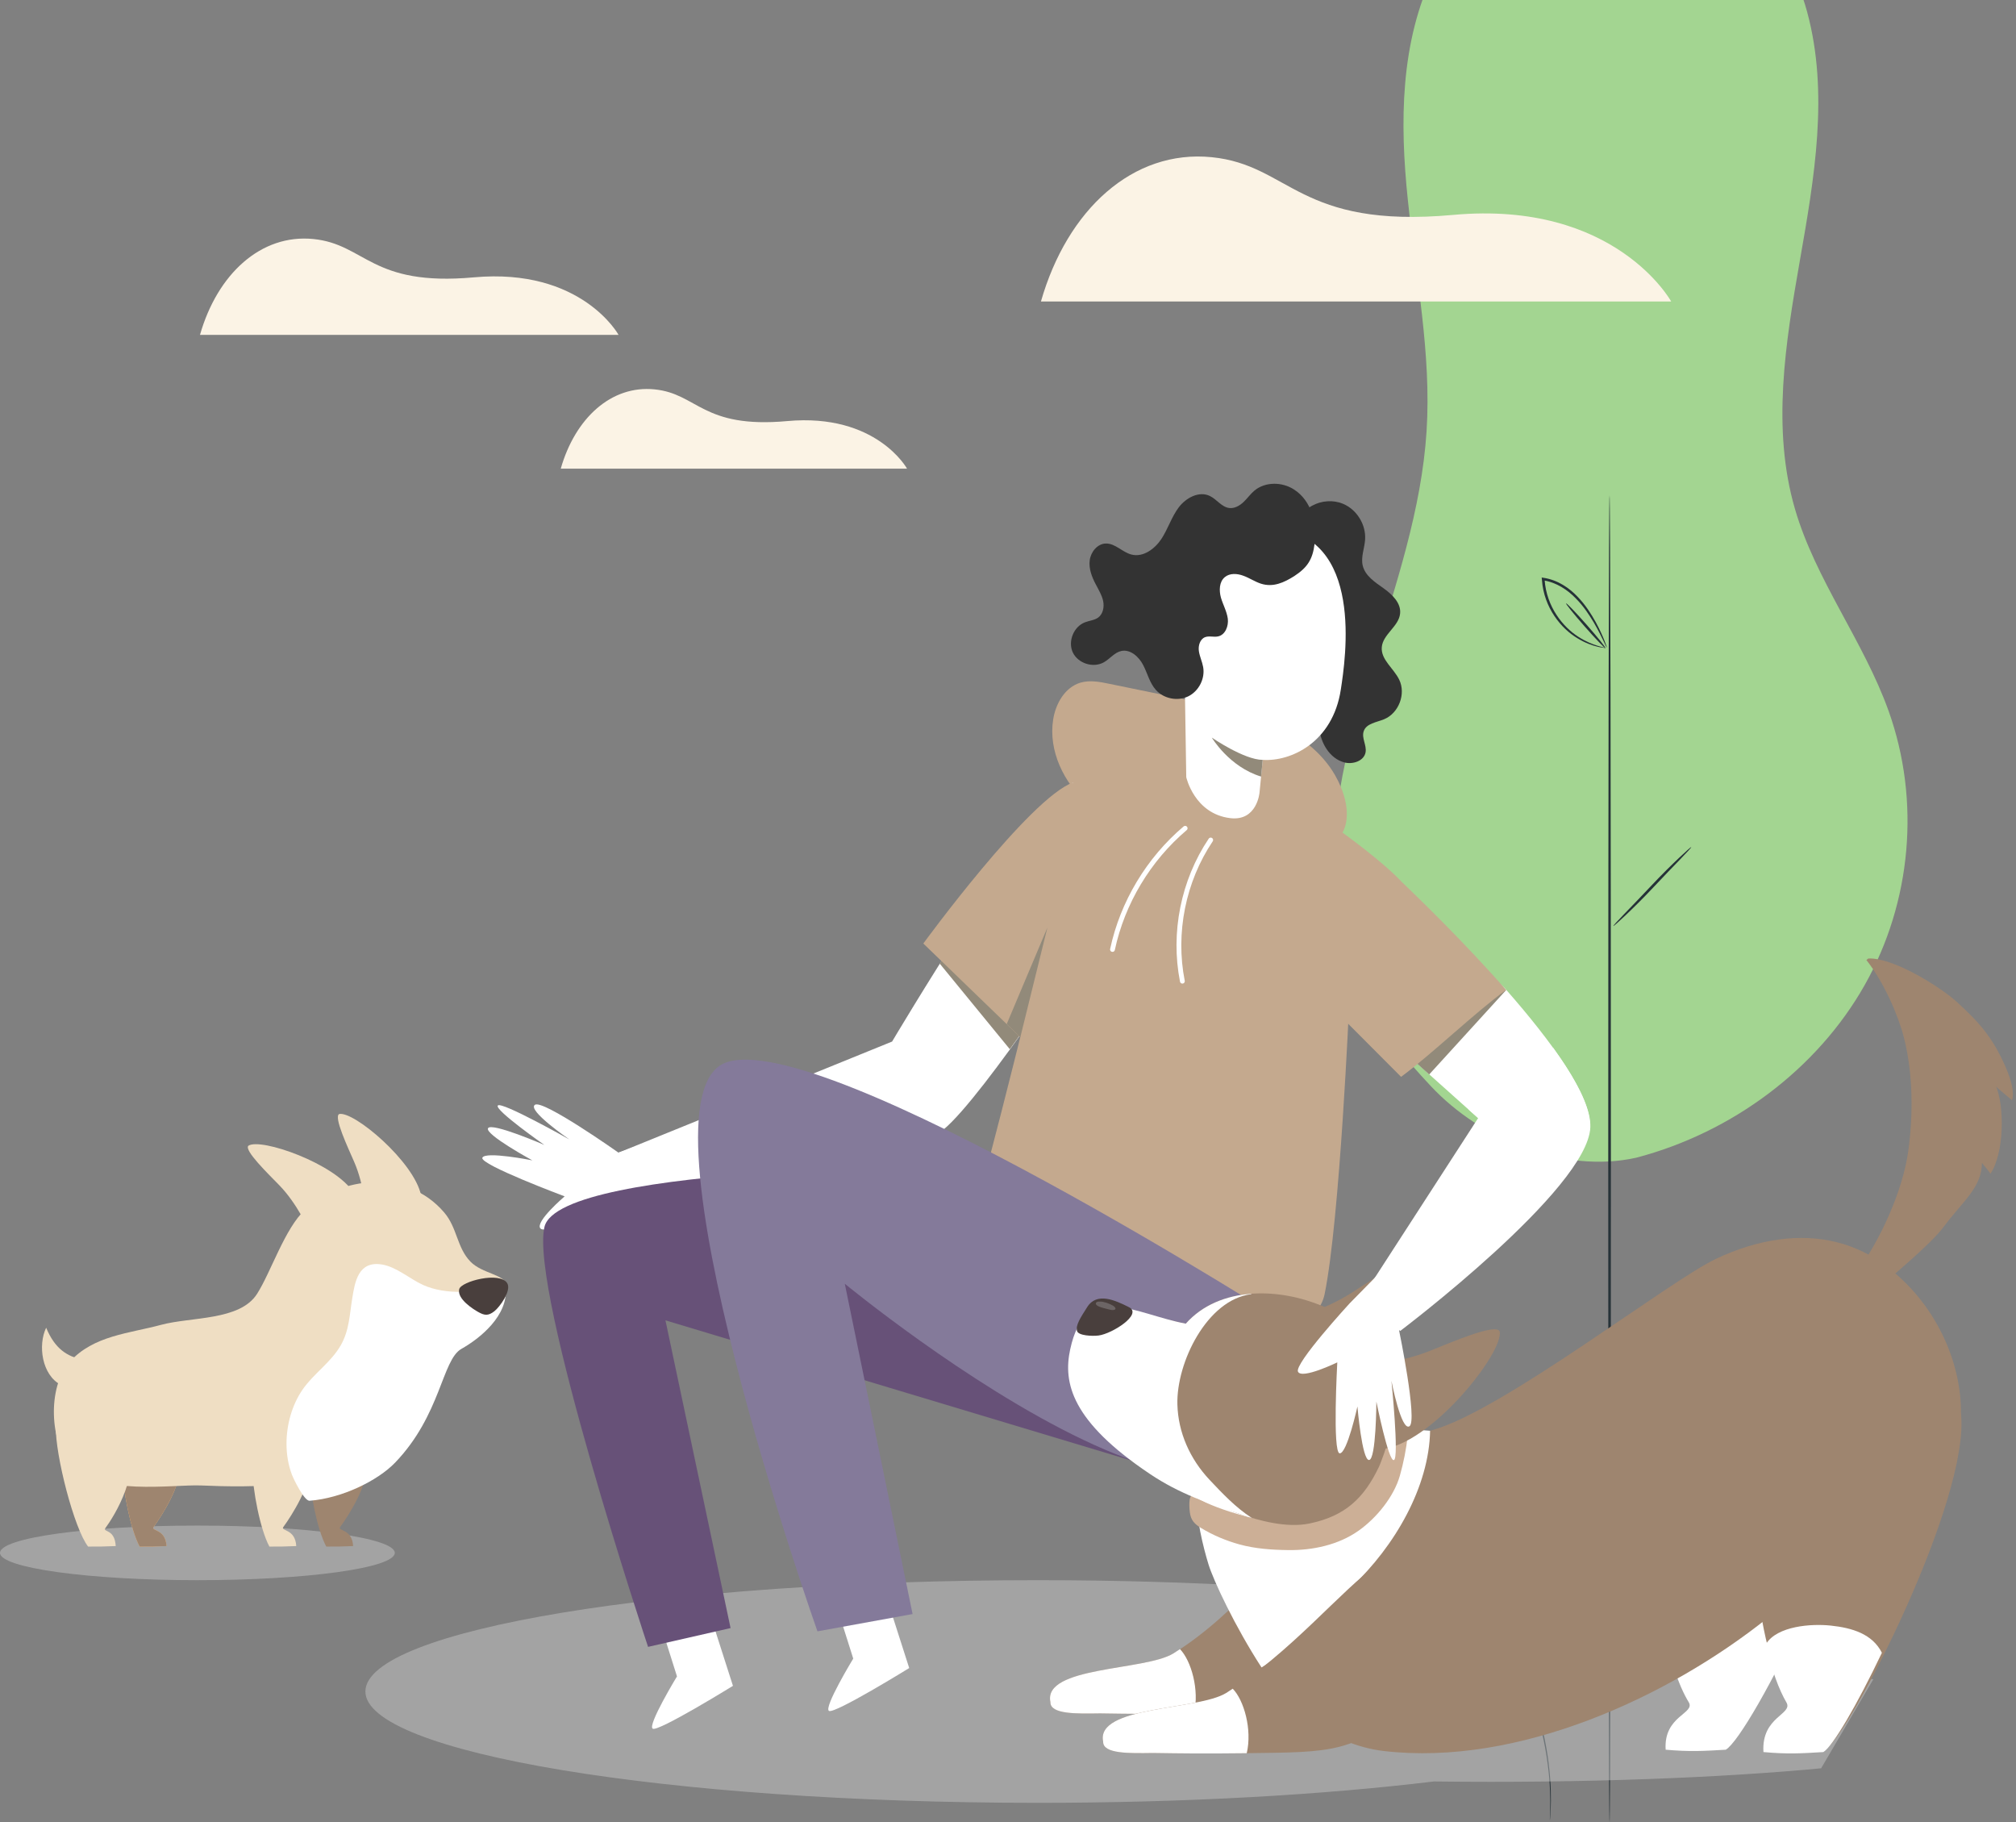 <?xml version="1.0" encoding="UTF-8" standalone="no"?>
<svg
   xmlns:dc="http://purl.org/dc/elements/1.1/"
   xmlns:cc="http://creativecommons.org/ns#"
   xmlns:rdf="http://www.w3.org/1999/02/22-rdf-syntax-ns#"
   xmlns:svg="http://www.w3.org/2000/svg"
   xmlns="http://www.w3.org/2000/svg"
   width="393.153"
   height="355.323"
   viewBox="0 0 393.153 355.323"
   fill="none"
   version="1.1"
   id="svg157">
  <rect x="0" y="0" width="393.153" height="355.323" fill="#808080" stroke="none"/>
  <path
     d="m 319.076,255.221 c 18.878,-4.947 35.376,-17.41 44.556,-33.648 9.181,-16.239 10.911,-36.037 4.675,-53.465 -4.863,-13.595 -14.25,-25.566 -18.266,-39.407 -4.562,-15.71 -1.844,-32.373 0.968,-48.442 C 353.831,64.191 356.7,47.584 352.42,31.798 348.141,16.013 334.671,1.191 317.345,0.067 301.27,-0.971 286.427,10.188 279.73,23.925 c -6.706,13.737 -6.753,29.475 -5.183,44.505 1.562,15.03 4.619,30.041 3.659,45.118 -1.937,30.514 -20.176,59.243 -18.031,89.747 1.119,15.889 7.675,26.057 18.897,38 9.669,10.31 25.754,17.079 40.004,13.926 z"
     fill="#a3d591"
     id="path10"
     clip-path="url(#clipPath165)"
     transform="translate(-1.83058e-4,-29.486)" />
  <path
     d="m 313.891,355.323 c 0.146,0 0.259,-57.929 0.259,-129.368 0,-71.463 -0.113,-129.384 -0.259,-129.384 -0.146,0 -0.259,57.913 -0.259,129.384 -0.008,71.439 0.113,129.368 0.259,129.368 z"
     fill="#263238"
     id="path12" />
  <path
     d="m 314.636,180.549 c 0.048,0.048 0.963,-0.761 2.388,-2.104 1.425,-1.351 3.361,-3.243 5.401,-5.42 2.032,-2.176 3.919,-4.101 5.271,-5.509 1.352,-1.407 2.178,-2.297 2.122,-2.346 -0.049,-0.048 -0.964,0.761 -2.389,2.104 -1.425,1.351 -3.36,3.244 -5.401,5.42 -2.032,2.176 -3.919,4.101 -5.271,5.509 -1.352,1.415 -2.178,2.297 -2.121,2.346 z"
     fill="#263238"
     id="path14" />
  <path
     d="m 313.073,126.349 c 0.057,-0.138 -2.316,-0.275 -5.287,-2.201 -1.474,-0.946 -3.021,-2.378 -4.243,-4.263 -1.239,-1.876 -2.13,-4.222 -2.308,-6.763 -0.008,-0.08 -0.016,-0.153 -0.024,-0.226 l -0.3,0.251 c 2.656,0.396 4.818,1.901 6.373,3.502 1.595,1.602 2.688,3.325 3.554,4.765 0.85,1.456 1.449,2.686 1.854,3.535 0.405,0.85 0.624,1.327 0.664,1.311 0.033,-0.008 -0.129,-0.51 -0.477,-1.383 -0.349,-0.874 -0.899,-2.136 -1.717,-3.633 -0.834,-1.48 -1.903,-3.244 -3.522,-4.91 -1.571,-1.658 -3.83,-3.26 -6.656,-3.681 l -0.332,-0.048 0.032,0.299 c 0.009,0.073 0.017,0.154 0.025,0.235 0.186,2.629 1.125,5.047 2.421,6.965 1.287,1.933 2.907,3.381 4.445,4.311 1.538,0.947 2.947,1.44 3.935,1.667 0.486,0.137 0.891,0.162 1.15,0.21 0.275,0.065 0.413,0.073 0.413,0.057 z"
     fill="#263238"
     id="path16" />
  <path
     d="m 313.073,126.349 c 0.113,-0.089 -1.514,-2.103 -3.628,-4.506 -2.113,-2.403 -3.919,-4.279 -4.032,-4.199 -0.113,0.081 1.514,2.104 3.627,4.506 2.122,2.411 3.928,4.288 4.033,4.199 z"
     fill="#263238"
     id="path18" />
  <path
     d="m 300.806,332.802 c 8.85,-7.273 10.024,-19.577 8.793,-30.449 -0.202,-1.812 -0.154,-3.754 -1.15,-5.283 -0.996,-1.529 -3.101,-2.459 -4.672,-1.569 -1.303,0.744 -1.765,2.362 -2.421,3.721 -0.874,1.812 -2.259,3.357 -3.951,4.417 -1.109,0.696 -2.518,1.173 -3.717,0.631 -1.643,-0.744 -2,-2.896 -2.129,-4.708 -0.243,-3.374 -0.486,-6.755 -0.737,-10.128 -0.129,-1.812 -0.275,-3.665 -0.972,-5.331 -0.696,-1.675 -2.072,-3.171 -3.829,-3.519 -1.766,-0.348 -3.814,0.817 -4.041,2.613 -0.097,0.752 0.113,1.504 0.13,2.257 0.008,0.752 -0.276,1.618 -0.972,1.876 -0.704,0.267 -1.474,-0.186 -2.057,-0.671 -2.016,-1.683 -3.465,-3.94 -4.842,-6.188 -1.368,-2.249 -2.712,-4.555 -4.566,-6.415 -1.855,-1.861 -4.324,-3.261 -6.931,-3.204 -2.608,0.057 -5.247,1.877 -5.701,4.474 -0.453,2.604 1.239,5.08 3.02,7.013 2.648,2.88 5.709,5.364 9.053,7.362 0.599,0.364 1.255,0.752 1.53,1.399 0.486,1.173 -0.558,2.467 -1.724,2.953 -1.312,0.558 -2.794,0.534 -4.195,0.809 -1.4,0.275 -2.882,1.019 -3.311,2.394 -0.6,1.909 1.109,3.73 2.728,4.878 3.255,2.306 6.899,4.037 10.721,5.113 1.368,0.38 2.809,0.704 3.959,1.553 1.15,0.849 1.927,2.427 1.377,3.754 -0.551,1.326 -2.186,1.868 -3.603,1.715 -1.417,-0.146 -2.729,-0.809 -4.098,-1.206 -2.566,-0.744 -5.765,-0.315 -7.19,1.958 -0.939,1.496 -0.874,3.47 -0.21,5.112 0.664,1.643 1.854,3.01 3.101,4.264 4.364,4.368 9.765,7.733 15.7,9.278 5.935,1.554 11.336,1.675 16.907,-0.873 z"
     fill="#66a152"
     id="path20" />
  <path
     d="m 259.462,272.64 c 0,0.008 0.057,0.056 0.187,0.162 0.145,0.105 0.332,0.25 0.574,0.436 0.511,0.381 1.255,0.947 2.203,1.699 1.886,1.497 4.558,3.762 7.514,6.925 1.482,1.569 3.028,3.365 4.664,5.315 1.627,1.957 3.352,4.052 5.085,6.334 1.733,2.273 3.473,4.724 5.077,7.385 0.809,1.327 1.546,2.727 2.299,4.158 0.745,1.424 1.506,2.872 2.275,4.336 3.053,5.873 5.782,11.56 7.83,16.916 2.057,5.347 3.425,10.354 4.186,14.617 0.778,4.272 0.964,7.791 0.972,10.218 0,1.213 -0.016,2.159 -0.057,2.79 -0.008,0.308 -0.016,0.542 -0.024,0.728 -0.008,0.162 0,0.251 0,0.251 0.008,0 0.016,-0.081 0.032,-0.242 0.017,-0.178 0.033,-0.421 0.057,-0.728 0.057,-0.64 0.097,-1.578 0.114,-2.799 0.024,-2.427 -0.13,-5.962 -0.875,-10.258 -0.737,-4.287 -2.089,-9.319 -4.138,-14.691 -2.04,-5.379 -4.769,-11.09 -7.821,-16.963 -0.769,-1.465 -1.531,-2.913 -2.276,-4.344 -0.753,-1.424 -1.498,-2.832 -2.307,-4.167 -1.62,-2.677 -3.377,-5.128 -5.118,-7.401 -1.74,-2.274 -3.481,-4.377 -5.117,-6.326 -1.644,-1.95 -3.206,-3.73 -4.704,-5.299 -2.98,-3.147 -5.684,-5.396 -7.603,-6.86 -0.956,-0.736 -1.717,-1.286 -2.243,-1.65 -0.251,-0.17 -0.446,-0.308 -0.599,-0.413 -0.114,-0.089 -0.187,-0.129 -0.187,-0.129 z"
     fill="#263238"
     id="path22" />
  <path
     d="m 284.944,300.711 c 0.024,0 0.064,-0.275 0.113,-0.785 0.057,-0.51 0.113,-1.246 0.17,-2.16 0.113,-1.82 0.186,-4.344 0.251,-7.127 0.065,-2.783 0.178,-5.299 0.316,-7.111 0.065,-0.906 0.129,-1.642 0.178,-2.151 0.049,-0.51 0.065,-0.793 0.041,-0.793 -0.025,0 -0.081,0.275 -0.171,0.776 -0.089,0.502 -0.186,1.238 -0.283,2.144 -0.202,1.82 -0.348,4.344 -0.421,7.127 -0.065,2.742 -0.113,5.226 -0.154,7.127 -0.024,0.857 -0.048,1.577 -0.065,2.16 0,0.509 0,0.793 0.025,0.793 z"
     fill="#263238"
     id="path24" />
  <path
     d="m 261.3,298.187 c 0,0.024 0.332,0.032 0.94,0.04 0.599,0.008 1.473,0.008 2.55,0.049 2.154,0.064 5.126,0.25 8.389,0.606 3.271,0.356 6.21,0.809 8.332,1.197 1.06,0.187 1.919,0.365 2.51,0.478 0.591,0.121 0.923,0.178 0.923,0.153 0.008,-0.024 -0.316,-0.121 -0.899,-0.283 -0.583,-0.153 -1.433,-0.364 -2.494,-0.582 -2.113,-0.445 -5.061,-0.938 -8.34,-1.303 -3.279,-0.355 -6.259,-0.509 -8.421,-0.509 -1.077,-0.008 -1.951,0.024 -2.558,0.056 -0.6,0.049 -0.932,0.081 -0.932,0.098 z"
     fill="#263238"
     id="path26" />
  <path
     d="m 297.13,325.78 c 0.008,0 0.057,-0.097 0.137,-0.299 0.09,-0.235 0.203,-0.526 0.332,-0.874 0.284,-0.76 0.673,-1.869 1.126,-3.252 0.915,-2.759 2.057,-6.601 3.263,-10.864 1.207,-4.263 2.308,-8.114 3.166,-10.881 0.421,-1.351 0.769,-2.451 1.02,-3.276 0.114,-0.356 0.203,-0.655 0.276,-0.89 0.056,-0.202 0.081,-0.315 0.072,-0.323 -0.008,0 -0.056,0.097 -0.137,0.299 -0.089,0.235 -0.203,0.526 -0.332,0.874 -0.284,0.76 -0.672,1.868 -1.126,3.252 -0.915,2.758 -2.056,6.601 -3.263,10.864 -1.206,4.263 -2.307,8.114 -3.166,10.88 -0.421,1.343 -0.769,2.451 -1.02,3.277 -0.113,0.356 -0.202,0.655 -0.275,0.897 -0.057,0.203 -0.081,0.316 -0.073,0.316 z"
     fill="#263238"
     id="path28" />
  <path
     d="m 265.381,318.249 c 0,0.008 0.105,0.048 0.316,0.105 0.251,0.064 0.551,0.137 0.923,0.226 0.85,0.202 2,0.477 3.401,0.809 2.874,0.688 6.826,1.683 11.19,2.783 4.372,1.108 8.34,2.063 11.222,2.694 1.442,0.315 2.616,0.558 3.425,0.712 0.373,0.064 0.689,0.121 0.94,0.169 0.218,0.033 0.332,0.049 0.332,0.033 0,-0.008 -0.106,-0.049 -0.316,-0.105 -0.251,-0.065 -0.551,-0.138 -0.923,-0.227 -0.85,-0.202 -2,-0.477 -3.401,-0.817 -2.874,-0.688 -6.826,-1.683 -11.198,-2.783 -4.364,-1.108 -8.332,-2.062 -11.223,-2.693 -1.441,-0.316 -2.615,-0.559 -3.425,-0.712 -0.372,-0.065 -0.68,-0.122 -0.939,-0.17 -0.202,-0.024 -0.324,-0.041 -0.324,-0.024 z"
     fill="#263238"
     id="path30" />
  <g
     clip-path="url(#clipPath145)"
     style="mix-blend-mode:multiply"
     opacity="0.4"
     id="g34"
     transform="translate(-1.83058e-4,-29.486)">
    <path
       fill-rule="evenodd"
       clip-rule="evenodd"
       d="m 202.31,381 c -72.396,0 -131.051,-9.763 -131.051,-21.706 0,-12.029 58.655,-21.705 131.051,-21.705 61.402,0 112.92,7.023 127.151,16.442 37.369,1.776 63.692,6.044 63.692,10.997 0,6.582 -45.825,11.876 -102.384,11.876 -3.764,0 -7.481,-0.024 -11.139,-0.07 -21.672,2.622 -48.4,4.166 -77.32,4.166 z"
       fill="#d8d8d8"
       id="path32" />
  </g>
  <path
     d="m 261.892,98.222 c 2.714,1.124 4.536,4.09 4.323,7.018 -0.116,1.686 -0.853,3.373 -0.465,5.021 0.465,2.016 2.404,3.257 4.09,4.459 1.687,1.202 3.432,2.888 3.199,4.943 -0.271,2.501 -3.354,4.013 -3.567,6.514 -0.213,2.443 2.326,4.129 3.393,6.339 1.357,2.772 -0.078,6.533 -2.928,7.716 -1.493,0.62 -3.489,0.814 -3.993,2.346 -0.446,1.318 0.601,2.714 0.368,4.09 -0.291,1.706 -2.501,2.443 -4.187,1.978 -2.831,-0.776 -4.576,-3.781 -4.866,-6.708 -0.291,-2.927 0.562,-5.816 1.298,-8.666 0.737,-2.85 1.358,-5.854 0.621,-8.685 -0.989,-3.858 -4.381,-6.998 -4.381,-10.972 0,-1.939 0.814,-3.955 0.174,-5.797 -0.368,-1.066 -1.183,-1.9 -1.9,-2.772 -0.717,-0.872 -1.376,-1.9 -1.318,-3.024 0.058,-1.28 0.892,-1.532 1.822,-1.997 0.756,-0.368 1.474,-0.989 2.288,-1.415 1.841,-1.008 4.11,-1.183 6.029,-0.388 z"
     fill="#333333"
     id="path36" />
  <path
     d="m 260.38,151.185 c -2.656,-4.653 -7.212,-8.007 -12.117,-10.159 -4.905,-2.152 -10.216,-3.257 -15.47,-4.323 -5.486,-1.124 -10.973,-2.249 -16.459,-3.373 -1.842,-0.388 -3.78,-0.756 -5.603,-0.233 -3.043,0.892 -4.866,4.091 -5.35,7.212 -0.95,6.087 2.074,12.31 6.688,16.401 4.595,4.09 10.585,6.32 16.575,7.716 8.899,2.054 18.107,2.384 27.16,1.376 8.084,-0.892 8.181,-8.297 4.576,-14.617 z"
     fill="#c4a98e"
     id="path38" />
  <path
     d="m 209.277,152.561 c -8.705,5.681 -35.303,50.521 -35.303,50.521 l -53.351,21.674 5.564,9.15 c 0,0 49.784,-7.076 57.771,-13.629 7.987,-6.552 29.816,-40.187 29.816,-40.187 z"
     fill="#ffffff"
     id="path40" />
  <path
     d="m 196.928,204.574 -13.667,-16.691 c 0.329,-0.524 0.659,-1.066 1.008,-1.609 l 18.417,10.158 c -1.842,2.695 -3.8,5.467 -5.758,8.142 z"
     fill="#928a7a"
     id="path42" />
  <path
     d="m 209.277,152.561 c -8.511,3.044 -29.215,31.406 -29.215,31.406 l 18.92,18.281 12.834,-34.12 z"
     fill="#c4a98e"
     id="path44" />
  <path
     d="m 191.054,232.859 c 4.381,-15.645 15.005,-59.361 15.005,-59.361 l 3.218,-20.956 c 0,0 15.567,-7.037 35.419,-0.233 8.413,2.889 24.019,14.714 28.401,19.367 l -9.965,23.593 c 0,0 -1.822,42.437 -4.808,57.054 -1.027,5.002 -6.397,6.339 -6.397,6.339 l -57.984,-16.265 c 0,0 -4.944,-2.171 -2.889,-9.538 z"
     fill="#c4a98e"
     id="path46" />
  <path
     d="m 231.339,151.533 -0.33,-21.112 c 0,0 -8.491,1.454 -8.045,-5.234 0.387,-5.952 6.843,-5.351 9.441,-2.094 0,0 -2.171,-21.344 15.8,-20.065 17.951,1.28 14.171,25.532 13.279,31.406 -1.57,10.352 -9.79,14.094 -15.237,13.726 l -0.621,6.397 c 0,0 -0.484,5.603 -5.719,4.963 -6.998,-0.853 -8.568,-7.987 -8.568,-7.987 z"
     fill="#ffffff"
     id="path48" />
  <path
     d="m 226.143,123.577 c 1.009,-0.272 2.133,-0.02 2.947,0.639 0.795,0.66 1.26,1.726 1.183,2.773"
     stroke="#290920"
     stroke-width="0.533"
     stroke-miterlimit="10"
     stroke-linecap="round"
     stroke-linejoin="round"
     id="path50" />
  <path
     d="m 229.342,124.702 c -0.465,0.427 -0.911,0.873 -1.377,1.299"
     stroke="#290920"
     stroke-width="0.533"
     stroke-miterlimit="10"
     stroke-linecap="round"
     stroke-linejoin="round"
     id="path52" />
  <path
     d="m 246.247,148.159 c -3.606,0 -9.925,-4.342 -9.925,-4.342 0,0 3.392,5.719 9.615,7.599 z"
     fill="#928a7a"
     id="path54" />
  <path
     d="m 128.32,221.964 -7.715,2.772 c 0,0 -14.695,-10.391 -16.285,-9.325 -1.589,1.066 6.727,6.766 6.727,6.766 0,0 -13.182,-7.445 -13.958,-6.63 -0.775,0.814 9.073,7.696 9.073,7.696 0,0 -10.333,-4.478 -10.992,-3.257 -0.64,1.202 8.646,6.262 8.646,6.262 0,0 -9.247,-1.842 -9.751,-0.504 -0.504,1.337 16.052,7.522 16.052,7.522 0,0 -5.836,4.963 -4.731,6.261 1.086,1.319 16.227,-3.877 16.227,-3.877 l 11.69,-4.459 z"
     fill="#ffffff"
     id="path56" />
  <path
     d="m 236.107,163.786 c -5.35,7.968 -7.386,18.107 -5.525,27.528"
     stroke="#ffffff"
     stroke-width="0.937"
     stroke-miterlimit="10"
     stroke-linecap="round"
     stroke-linejoin="round"
     id="path58" />
  <path
     d="m 231.125,161.497 c -7.135,6.049 -12.214,14.482 -14.172,23.632"
     stroke="#ffffff"
     stroke-width="0.937"
     stroke-miterlimit="10"
     stroke-linecap="round"
     stroke-linejoin="round"
     id="path60" />
  <path
     d="m 204.256,180.865 -5.273,21.364 -2.656,-2.559 z"
     fill="#928a7a"
     id="path62" />
  <path
     d="m 173.278,312.653 4.032,12.582 c 0,0 -14.559,8.995 -15.645,8.355 -1.085,-0.64 4.731,-10.197 4.731,-10.197 l -2.831,-8.957 z"
     fill="#ffffff"
     id="path64" />
  <path
     d="m 138.905,316.122 4.033,12.582 c 0,0 -14.56,8.995 -15.645,8.355 -1.086,-0.64 4.73,-10.197 4.73,-10.197 l -2.83,-8.957 z"
     fill="#ffffff"
     id="path66" />
  <path
     d="m 192.023,227.256 c 0,0 -82.915,-0.427 -85.842,11.961 -2.927,12.388 20.201,81.888 20.201,81.888 l 16.09,-3.664 -12.698,-60.001 93.578,28.149 z"
     fill="#675178"
     id="path68" />
  <path
     d="m 251.927,258.661 c 0,0 -91.522,-58.449 -110.405,-51.47 -18.882,6.96 17.894,110.889 17.894,110.889 l 18.553,-3.373 -13.222,-64.401 c 0,-0.039 94.954,78.398 87.18,8.355 z"
     fill="#847a9a"
     id="path70" />
  <path
     d="m 293.742,193 c 8.685,9.887 16.633,20.666 16.4,26.792 -0.484,12.097 -37.085,39.722 -37.085,39.722 l -6.282,-7.87 21.636,-33.5 -12.369,-11.069 c -0.019,0.019 9.247,-23.69 17.7,-14.075 z"
     fill="#ffffff"
     id="path72" />
  <path
     d="m 278.718,209.498 -2.694,-2.403 c 0,0 2.151,-5.526 5.35,-10.139 l 12.369,-3.936 z"
     fill="#928a7a"
     id="path74" />
  <path
     d="m 273.233,209.963 -11.884,-11.922 c -3.431,-3.083 -4.42,-10.798 -4.265,-15.393 0.291,-8.103 8.336,-13.628 15.994,-10.972 3.043,2.927 12.194,11.709 20.646,21.344 -6.145,4.439 -14.365,12.426 -20.491,16.943 z"
     fill="#c4a98e"
     id="path76" />
  <path
     d="m 245.917,113.808 c -1.202,-0.388 -2.268,-1.125 -3.45,-1.551 -1.183,-0.446 -2.637,-0.543 -3.606,0.271 -1.105,0.911 -1.144,2.617 -0.756,4.013 0.407,1.377 1.143,2.675 1.337,4.091 0.175,1.434 -0.484,3.14 -1.88,3.45 -0.834,0.194 -1.764,-0.155 -2.559,0.155 -0.989,0.388 -1.357,1.668 -1.202,2.715 0.155,1.066 0.64,2.035 0.833,3.101 0.408,2.269 -0.853,4.711 -2.907,5.719 -2.075,1.008 -4.77,0.466 -6.301,-1.24 -1.221,-1.357 -1.648,-3.238 -2.481,-4.847 -0.834,-1.628 -2.501,-3.141 -4.285,-2.753 -1.318,0.291 -2.21,1.532 -3.373,2.191 -2.055,1.182 -5.04,0.252 -6.068,-1.9 -1.008,-2.152 0.155,-5.06 2.385,-5.893 0.853,-0.33 1.841,-0.388 2.578,-0.931 0.95,-0.717 1.183,-2.074 0.95,-3.218 -0.252,-1.163 -0.892,-2.191 -1.435,-3.238 -0.775,-1.454 -1.395,-3.082 -1.182,-4.71 0.213,-1.629 1.512,-3.238 3.16,-3.257 1.822,-0.039 3.218,1.706 4.982,2.151 2.268,0.582 4.536,-1.085 5.835,-3.043 1.28,-1.958 1.978,-4.284 3.374,-6.146 1.415,-1.88 3.974,-3.256 6.087,-2.229 1.357,0.659 2.287,2.171 3.799,2.346 1.028,0.116 2.017,-0.466 2.773,-1.183 0.756,-0.717 1.357,-1.59 2.152,-2.249 2.113,-1.725 5.37,-1.667 7.657,-0.193 3.509,2.248 4.498,6.688 4.032,10.584 -0.368,3.063 -1.415,4.653 -3.974,6.32 -1.996,1.26 -4.11,2.23 -6.475,1.474 z"
     fill="#333333"
     id="path78" />
  <path
     d="m 257.239,295.877 c -5.815,4.898 -15.977,18.909 -28.44,26.522 -5.545,3.385 -25.454,2.478 -23.951,9.466 -0.084,2.423 5.18,2.273 9.682,2.209 5.588,0.088 10.133,0.145 17.579,0.053 18.227,-0.227 21.055,0.049 33.549,-9.808 z"
     fill="#9e856f"
     id="path80" />
  <path
     d="m 228.799,322.399 c 0.445,-0.27 0.878,-0.568 1.317,-0.855 2.175,2.237 3.823,7.933 2.731,12.576 -0.247,0.003 -0.486,0.006 -0.738,0.009 -7.444,0.093 -11.991,0.035 -17.579,-0.053 -4.502,0.063 -9.764,0.214 -9.682,-2.209 -1.503,-6.989 18.406,-6.081 23.951,-9.468 z"
     fill="#ffffff"
     id="path82" />
  <path
     d="m 330.556,291.462 c -10.709,15.314 -4.973,34.349 -1.24,40.405 1.401,2.27 -4.918,2.617 -4.485,9.292 4.762,0.41 7.296,0.257 11.717,0 4.717,-2.676 28.361,-48.871 26.496,-65.588 z"
     fill="#ffffff"
     id="path84" />
  <path
     d="m 233.192,290.709 c 0,5.171 1.681,10.055 2.692,13.342 1.976,6.426 12.006,34.794 33.981,37.362 26.113,3.043 55.48,-10.463 74.837,-25.932 20.186,-13.183 35.532,-22.102 37.718,-39.91 0.098,-8.939 -4.032,-20.329 -13.919,-28.212 -6.602,-5.27 -14.107,-6.67 -21.456,-5.699 -4.219,0.561 -8.383,1.896 -12.296,3.738 -9.26,4.343 -41.485,29.503 -55.339,33.426 -0.877,0.254 -1.679,0.418 -2.406,0.485 -9.7,0.927 -12.108,-2.79 -18.678,-5.513 -8.424,-3.483 -25.134,8.644 -25.134,16.913 z"
     fill="#9e856f"
     id="path86" />
  <path
     d="m 258.328,273.801 c 5.504,2.281 14.156,4.807 20.565,5.169 -0.199,10.872 -6.831,22.485 -15.344,30.479 -3.355,3.147 -7.159,7.391 -10.986,10.657 -1.374,1.17 -4.469,3.932 -6.546,5.011 -5.189,-7.99 -9.377,-16.967 -10.335,-20.079 -1.012,-3.284 -2.49,-9.16 -2.49,-14.332 0,-8.269 16.712,-20.397 25.136,-16.905 z"
     fill="#ffffff"
     id="path88" />
  <path
     d="m 268.491,305.222 c -6.501,4.317 -16.938,17.282 -29.399,24.895 -5.544,3.388 -25.453,2.477 -23.955,9.467 -0.079,2.423 5.18,2.272 9.685,2.211 5.59,0.085 10.135,0.142 17.577,0.05 18.23,-0.227 21.058,0.05 33.553,-9.808 z"
     fill="#9e856f"
     id="path90" />
  <path
     d="m 239.091,330.117 c 0.444,-0.27 0.878,-0.565 1.315,-0.853 2.176,2.235 3.821,7.931 2.728,12.574 -0.245,0.003 -0.485,0.006 -0.738,0.009 -7.443,0.093 -11.988,0.035 -17.578,-0.05 -4.504,0.059 -9.763,0.211 -9.684,-2.212 -1.496,-6.991 18.412,-6.08 23.957,-9.468 z"
     fill="#ffffff"
     id="path92" />
  <path
     d="m 364.347,186.887 c 4.911,-0.224 14.138,5.622 17.212,8.419 4.346,3.955 6.998,6.899 9.513,12.615 1.16,2.639 1.825,5.111 1.28,6.617 -0.325,-0.391 -2.815,-2.319 -3.076,-2.696 1.608,3.858 1.635,12.941 -1.122,17.023 -0.081,-0.292 -1.643,-2.094 -1.647,-2.128 -0.009,4.807 -3.786,7.519 -7.473,12.486 -2.619,3.532 -10.831,10.193 -12.096,11.424 l -5.056,-2.246 c 4.801,-6.584 9.207,-16.196 10.275,-24.072 0.967,-7.116 0.918,-14.982 -0.853,-21.99 -1.082,-4.285 -3.876,-10.779 -7.325,-15.153"
     fill="#9e856f"
     id="path94" />
  <path
     d="m 241.721,301.131 c 3.069,0.844 6.316,1.064 9.516,1.105 4.724,0.065 9.744,-0.992 13.685,-3.765 3.52,-2.478 6.91,-6.637 8.079,-10.75 0.72,-2.535 1.251,-5.234 1.533,-7.857 0.164,-1.512 -2.013,-1.07 -3.52,-1.233 -0.011,-0.002 -2.19,-0.558 -2.354,0.947 -0.737,6.795 -2.646,9.767 -6.753,13.235 -2.21,1.862 -5.771,3.397 -8.821,3.823 -6.695,0.935 -17.807,-3.1 -20.069,-4.864 -1.196,-0.932 -1.167,1.581 -0.982,3.09 0.188,1.509 0.881,2.265 2.123,3.024 2.332,1.427 4.898,2.509 7.563,3.245 z"
     fill="#ccaf96"
     id="path96" />
  <path
     d="m 257.733,272.692 c 9.467,-2.456 20.29,-23.301 18.572,-27.004 -1.13,-1.353 -8.887,3.935 -12.718,6.383 -3.006,1.92 -6.437,3.37 -9.824,4.518 -2.227,1.523 -1.652,5.987 -0.747,9.168 1.014,3.563 2.986,7.385 4.717,6.935 z"
     fill="#9e856f"
     id="path98" />
  <path
     d="m 269.337,284.975 c -0.131,0.345 -0.263,0.692 -0.419,1.026 -2.905,6.09 -6.57,9.601 -13.52,11.045 -4.526,0.941 -9.926,-0.574 -13.737,-1.883 -5.832,-2.008 -11.519,-5.264 -17.421,-8.816 -8.75,-5.27 -16.375,-16.886 -15.149,-22.951 2.595,-12.807 12.058,-7.223 22.154,-5.303 11.818,-13.312 41.225,-2.17 41.188,13.939 -0.007,2.856 -1.652,9.323 -3.096,12.943 z"
     fill="#9e856f"
     id="path100" />
  <path
     d="m 208.711,263.068 c 2.951,-13.595 12.439,-6.896 22.535,-4.977 3.261,-3.676 7.87,-5.48 12.826,-5.838 -0.035,0.033 -0.071,0.06 -0.106,0.091 -8.566,1.091 -14.577,13.322 -14.355,21.506 0.146,5.412 2.414,10.591 6.287,14.698 2.358,2.499 5.079,5.404 8.17,7.38 -0.812,-0.117 -1.594,-0.494 -2.406,-0.768 -6.036,-2.034 -11.638,-3.905 -17.36,-7.736 -15.34,-10.27 -17.019,-17.781 -15.591,-24.356 z"
     fill="#ffffff"
     id="path102" />
  <path
     d="m 212.03,254.843 c -1.348,2.12 -2.272,3.541 -2.001,4.649 0.238,0.955 3.018,1.058 4.211,0.905 2.649,-0.341 8.654,-4.151 5.919,-5.529 -2.674,-1.343 -6.244,-2.991 -8.129,-0.025 z"
     fill="#493f3d"
     id="path104" />
  <path
     opacity="0.3"
     d="m 215.081,253.831 c -0.234,-0.043 -1.377,-0.199 -1.377,0.338 0,0.453 1.009,0.727 1.314,0.817 0.533,0.159 1.07,0.285 1.635,0.418 0.371,0.088 1.196,0.014 0.773,-0.511 -0.243,-0.298 -0.629,-0.459 -0.991,-0.624 -0.428,-0.197 -0.877,-0.344 -1.354,-0.438 z"
     fill="#bec0c2"
     id="path106" />
  <path
     d="m 269.156,282.582 c 9.758,-0.635 24.286,-19.071 23.288,-23.034 -0.856,-1.541 -9.463,2.194 -13.685,3.878 -3.311,1.321 -6.951,2.097 -10.491,2.588 -2.473,1.079 -2.744,5.572 -2.447,8.868 0.329,3.688 1.553,7.815 3.335,7.7 z"
     fill="#9e856f"
     id="path108" />
  <path
     d="m 347.951,282.955 c -10.713,15.31 -2.995,42.856 0.741,48.912 1.401,2.27 -4.922,2.617 -4.488,9.292 4.759,0.41 7.294,0.257 11.72,0 4.715,-2.678 28.358,-48.872 26.493,-65.588 z"
     fill="#9e856f"
     id="path110" />
  <path
     d="m 348.372,331.919 c -1.35,-2.294 -2.96,-6.375 -3.956,-11.402 2.188,-3.488 8.803,-3.965 12.62,-3.559 4.167,0.442 8.116,1.626 9.962,5.303 -4.923,10.328 -9.595,18.271 -11.418,19.356 -4.411,0.268 -6.935,0.428 -11.679,0 -0.433,-6.967 5.867,-7.329 4.471,-9.698 z"
     fill="#ffffff"
     id="path112" />
  <path
     d="m 278.505,253.448 -5.658,5.957 c 0,0 3.636,17.639 2.022,18.687 -1.613,1.028 -3.519,-8.868 -3.519,-8.868 0,0 1.536,15.077 0.486,15.465 -1.05,0.388 -3.422,-11.41 -3.422,-11.41 0,0 -0.039,11.274 -1.419,11.391 -1.381,0.097 -2.275,-10.44 -2.275,-10.44 0,0 -2.022,9.217 -3.461,9.14 -1.439,-0.078 -0.466,-17.736 -0.466,-17.736 0,0 -6.903,3.357 -7.661,1.824 -0.778,-1.533 10.071,-13.331 10.071,-13.331 l 8.789,-8.945 z"
     fill="#ffffff"
     id="path114" />
  <path
     d="m 286.36,216.308 c 5.502,-4.017 11.005,-8.033 16.546,-11.992 4.336,6.015 7.311,11.546 7.155,15.329 -0.486,12.109 -37.195,39.76 -37.195,39.76 l -6.3,-7.878 21.699,-33.531 z"
     fill="#ffffff"
     id="path116" />
  <g
     style="mix-blend-mode:multiply"
     opacity="0.4"
     id="g120"
     transform="translate(-1.83058e-4,-29.486)">
    <path
       d="m 1.83058e-4,332.265 c 5.4e-8,2.93 17.23,5.324 38.496,5.324 21.266,0 38.496,-2.373 38.496,-5.324 0,-2.929 -17.23,-5.324 -38.496,-5.324 -21.266,0 -38.496,2.374 -38.496,5.324 z"
       fill="#d8d8d8"
       id="path118" />
  </g>
  <g
     clip-path="url(#clip0)"
     id="g144"
     transform="translate(-1.83058e-4,-29.486)">
    <path
       d="m 68.97,262.059 c -3.533,-5.681 -18.163,-10.801 -20.547,-9.169 -0.809,0.93 3.847,5.434 6.03,7.68 1.713,1.76 3.149,3.867 4.369,5.986 z"
       fill="#efdec3"
       id="path122" />
    <path
       d="m 82.124,262.589 c -1.303,-6.571 -13.184,-16.561 -15.988,-15.884 -1.085,0.582 1.684,6.45 2.936,9.328 0.983,2.256 1.582,4.737 1.978,7.152 z"
       fill="#efdec3"
       id="path124" />
    <path
       d="m 16.246,294.612 c -3.171,-0.614 -5.539,-2.142 -7.244,-6.246 -1.634,3.375 -0.862,9.232 2.893,11.153 1.128,-1.042 2.907,-3.044 3.64,-4.371 z"
       fill="#efdec3"
       id="path126" />
    <path
       d="m 34.722,316.033 c 0.816,2.633 -3.105,8.935 -4.764,11.178 -0.622,0.841 2.336,0.3 2.513,3.728 -2.423,0.099 -2.914,0.099 -5.239,0.099 -1.823,-3.386 -3.291,-11.194 -3.291,-15.004 h 10.782 z"
       fill="#fcbd7a"
       id="path128" />
    <path
       d="m 34.722,316.033 c 0.816,2.633 -3.105,8.935 -4.764,11.178 -0.622,0.841 2.336,0.3 2.513,3.728 -2.423,0.099 -2.914,0.099 -5.239,0.099 -1.823,-3.386 -3.291,-11.194 -3.291,-15.004 h 10.782 z"
       fill="#9e856f"
       id="path130" />
    <path
       d="m 60.025,316.033 c 0.814,2.633 -3.106,8.935 -4.764,11.178 -0.622,0.841 2.334,0.3 2.511,3.728 -2.422,0.099 -2.914,0.099 -5.237,0.099 -1.824,-3.386 -3.292,-11.194 -3.292,-15.004 h 10.783 z"
       fill="#efdec3"
       id="path132" />
    <path
       d="m 71.117,316.033 c 0.815,2.633 -3.106,8.935 -4.765,11.178 -0.622,0.841 2.335,0.3 2.512,3.728 -2.42,0.099 -2.914,0.099 -5.238,0.099 -1.823,-3.386 -3.291,-11.194 -3.291,-15.004 H 71.117 Z"
       fill="#9e856f"
       id="path134" />
    <path
       d="m 24.356,309.687 c 3.673,6.345 -2.139,15.496 -3.798,17.739 -0.622,0.84 1.832,0.083 2.009,3.512 -2.42,0.099 -3.057,0.099 -5.381,0.099 -2.728,-3.465 -6.428,-17.888 -6.299,-23.402 z"
       fill="#efdec3"
       id="path136" />
    <path
       d="m 76.174,312.901 c -12.192,6.846 -27.278,6.636 -36.955,6.219 -5.399,-0.232 -20.035,2.142 -25.548,-4.025 -3.804,-4.254 -4.587,-15.029 -0.067,-20.078 4.604,-5.143 11.6,-5.536 17.796,-7.212 5.884,-1.59 15.368,-0.778 18.727,-6.038 2.731,-4.277 5.404,-12.757 9.401,-16.46 6.876,-6.369 19.745,-8.024 27.097,0.584 2.577,3.017 2.458,6.861 5.137,9.6 2.298,2.349 6.684,2.465 7.048,4.559 0.967,5.573 -9.701,8.129 -11.749,11.682 -2.184,3.793 -7.179,19.089 -10.885,21.169 z"
       fill="#efdec3"
       id="path138" />
    <path
       d="m 55.873,310.996 c -0.004,-3.745 1.083,-7.578 3.105,-10.525 2.191,-3.196 5.59,-5.336 7.518,-8.754 1.638,-2.901 1.684,-5.999 2.215,-9.202 0.501,-3.033 1.143,-7.226 5.751,-6.481 2.878,0.464 5.442,2.825 8.093,4.015 4.157,1.865 11.018,1.89 14.828,-0.805 0.127,-0.091 0.221,-0.198 0.287,-0.313 0.272,0.408 0.875,0.799 0.947,1.47 0.606,5.624 -5.108,10.098 -8.634,12.087 -3.803,2.147 -3.983,12.872 -12.923,22.174 -3.393,3.533 -10.374,6.952 -16.677,7.439 -1.055,0.081 -3.125,-4.223 -3.446,-5.063 -0.716,-1.871 -1.062,-3.943 -1.063,-6.042 z"
       fill="#ffffff"
       id="path140" />
    <path
       d="m 89.551,280.854 c -0.455,1.93 2.828,3.948 3.697,4.436 1.225,0.688 1.948,0.812 3.164,-0.143 1.017,-0.798 3.368,-3.981 2.511,-5.447 -1.391,-2.375 -9.012,-0.377 -9.373,1.154 z"
       fill="#493f3d"
       id="path142" />
  </g>
  <path
     d="m 203,58.788 h 122.909 c 0,0 -10.869,-19.762 -42.501,-16.887 -30.217,2.744 -31.749,-9.723 -47.112,-11.253 -15.372,-1.53 -28.175,10.233 -33.296,28.14 z"
     fill="#fbf3e5"
     id="path146" />
  <path
     d="m 39,65.292 h 81.63 c 0,0 -7.218,-13.123 -28.229,-11.214 -20.067,1.824 -21.088,-6.454 -31.292,-7.474 -10.204,-1.02 -18.706,6.794 -22.109,18.688 z"
     fill="#fbf3e5"
     id="path148" />
  <path
     d="m 109.358,91.376 h 67.528 c 0,0 -5.973,-10.859 -23.355,-9.274 -16.602,1.507 -17.445,-5.341 -25.885,-6.183 -8.44,-0.85 -15.479,5.619 -18.288,15.457 z"
     fill="#fbf3e5"
     id="path150" />
  <defs
     id="defs155">
    <clipPath
       id="clip0">
      <rect
         width="90.917"
         height="84.364"
         fill="#ffffff"
         transform="matrix(-1,0,1.8746e-8,1,99.107,246.673)"
         id="rect152"
         x="0"
         y="0" />
    </clipPath>
    <clipPath
       clipPathUnits="userSpaceOnUse"
       id="clipPath165">
      <path
         style="fill:none;stroke:#000000;stroke-width:1px;stroke-linecap:butt;stroke-linejoin:miter;stroke-opacity:1"
         d="M 0,29.486 H 393.425 V 385 H 0.842 Z"
         id="path167" />
    </clipPath>
    <clipPath
       id="clipPath145"
       clipPathUnits="userSpaceOnUse">
      <path
         id="path147"
         d="M 0.778,30.263 H 393.421 V 355.264 h -27.127 l -12.233,20.861 v 8.728 H 1.83058e-4 Z"
         style="fill:none;stroke:#000000;stroke-width:1px;stroke-linecap:butt;stroke-linejoin:miter;stroke-opacity:1" />
    </clipPath>
  </defs>
</svg>
